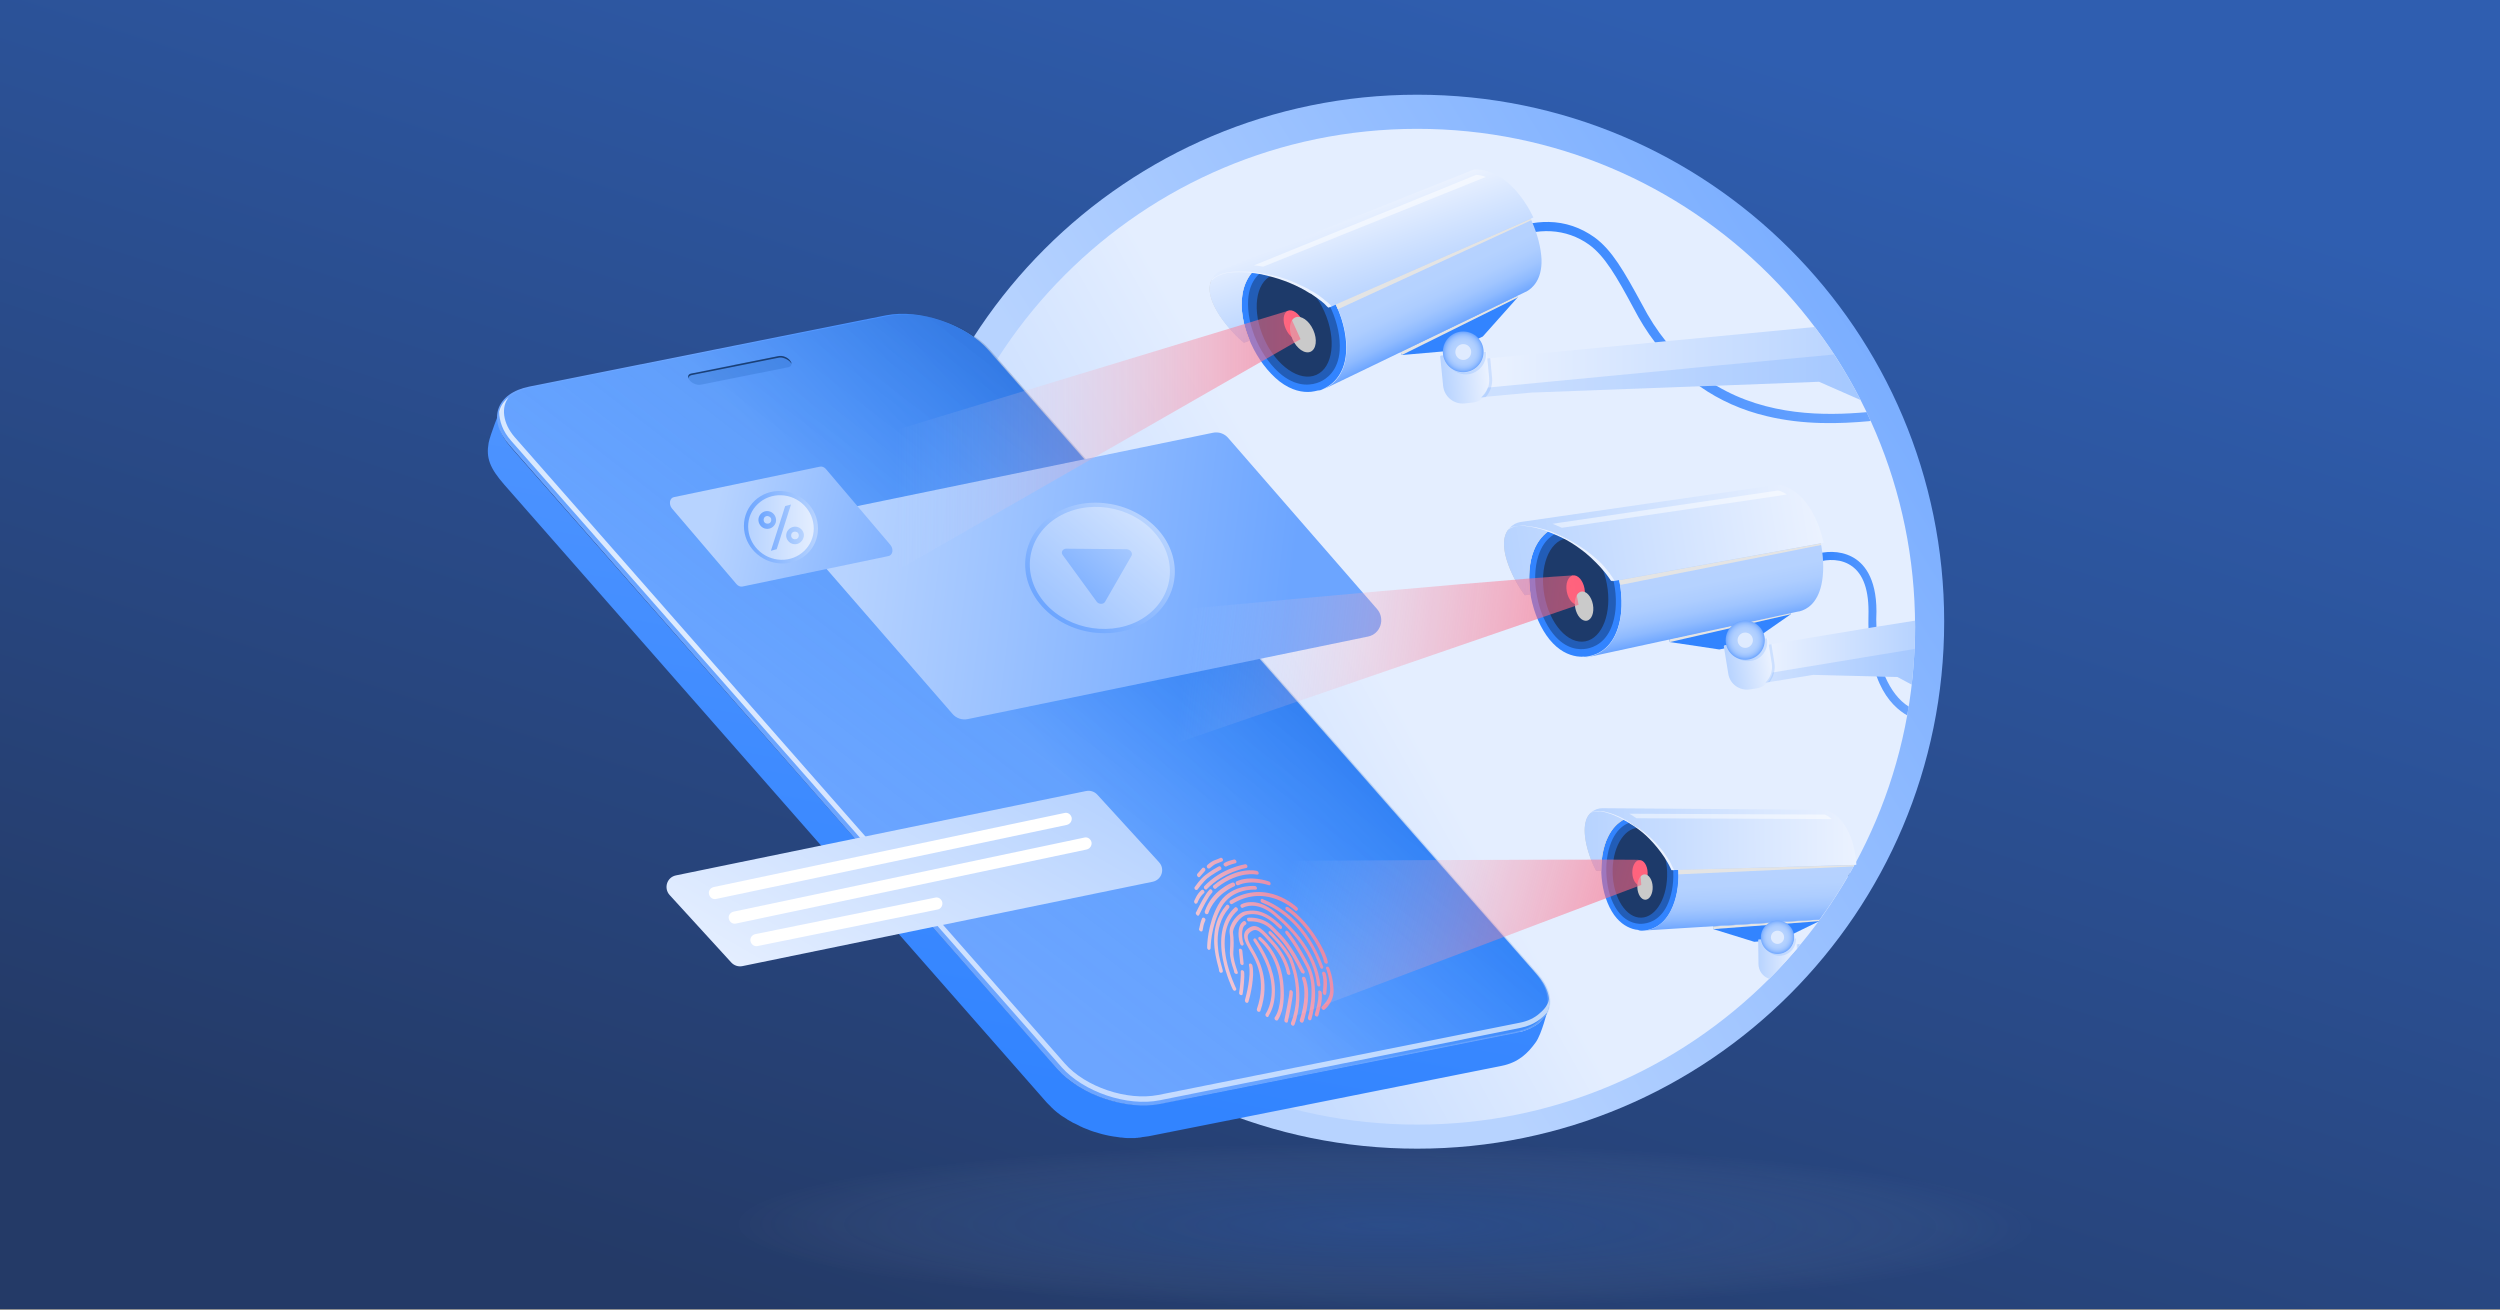 <svg fill="none" height="495" viewBox="0 0 945 495" width="945" xmlns="http://www.w3.org/2000/svg" xmlns:xlink="http://www.w3.org/1999/xlink"><rect x="0" y="0" width="945" height="495" fill="#333333" stroke="none"/><linearGradient id="paint0_linear_1378_14339" gradientUnits="userSpaceOnUse" x1="382.404" x2="671.938" y1="527.689" y2="-376.044"><stop offset="0" stop-color="#243a67"/><stop offset=".601" stop-color="#2f5eb0"/></linearGradient><radialGradient id="paint1_radial_1378_14339" cx="0" cy="0" gradientTransform="matrix(-264.898 -.573 .072 -33.311 523.557 463.324)" gradientUnits="userSpaceOnUse" r="1"><stop offset=".002" stop-color="#3d72c9" stop-opacity=".4"/><stop offset=".199" stop-color="#4074ca" stop-opacity=".316"/><stop offset=".337" stop-color="#497bcc" stop-opacity=".256"/><stop offset=".457" stop-color="#5886d1" stop-opacity=".205"/><stop offset=".566" stop-color="#6e96d7" stop-opacity=".158"/><stop offset=".668" stop-color="#8baadf" stop-opacity=".114"/><stop offset=".766" stop-color="#aec4e8" stop-opacity=".073"/><stop offset=".857" stop-color="#d6e1f4" stop-opacity=".033"/><stop offset=".935" stop-color="#ffffff" stop-opacity="0"/></radialGradient><linearGradient id="paint2_linear_1378_14339" gradientUnits="userSpaceOnUse" x1="760.485" x2="364.942" y1="91.931" y2="343.72"><stop offset="0" stop-color="#6ca5ff"/><stop offset=".72" stop-color="#b7d3ff"/></linearGradient><linearGradient id="lg1"><stop offset="0" stop-color="#b7d3ff"/><stop offset="1" stop-color="#e4eeff"/></linearGradient><linearGradient id="paint3_linear_1378_14339" gradientUnits="userSpaceOnUse" x1="381.359" x2="518.144" xlink:href="#lg1" y1="323.42" y2="246.75"/><linearGradient id="lg2"><stop offset="0" stop-color="#3284ff"/><stop offset=".999" stop-color="#6ca5ff"/></linearGradient><linearGradient id="paint4_linear_1378_14339" gradientUnits="userSpaceOnUse" x1="569.02" x2="707.1" xlink:href="#lg2" y1="121.888" y2="121.888"/><linearGradient id="lg3"><stop offset=".001" stop-color="#6ca5ff"/><stop offset=".022" stop-color="#76abff"/><stop offset=".087" stop-color="#8ebaff"/><stop offset=".161" stop-color="#a0c5ff"/><stop offset=".248" stop-color="#adcdff"/><stop offset=".361" stop-color="#b5d2ff"/><stop offset=".592" stop-color="#b7d3ff"/></linearGradient><linearGradient id="paint5_linear_1378_14339" gradientUnits="userSpaceOnUse" x1="543.73" x2="520.956" xlink:href="#lg3" y1="126.427" y2="78.594"/><linearGradient id="lg4"><stop offset="0" stop-color="#b7d3ff"/><stop offset="1" stop-color="#ebf2ff"/></linearGradient><linearGradient id="paint6_linear_1378_14339" gradientUnits="userSpaceOnUse" x1="523.481" x2="512.525" xlink:href="#lg4" y1="111.811" y2="78.992"/><linearGradient id="paint7_linear_1378_14339" gradientUnits="userSpaceOnUse" x1="545.333" x2="562.843" xlink:href="#lg4" y1="143.89" y2="142.217"/><linearGradient id="paint8_linear_1378_14339" gradientUnits="userSpaceOnUse" x1="703.33" x2="559.88" xlink:href="#lg4" y1="137.455" y2="137.455"/><linearGradient id="lg5"><stop offset="0" stop-color="#b7d3ff"/><stop offset=".463" stop-color="#b5d2ff"/><stop offset=".638" stop-color="#aeceff"/><stop offset=".764" stop-color="#a2c6ff"/><stop offset=".866" stop-color="#91bcff"/><stop offset=".954" stop-color="#7baeff"/><stop offset="1" stop-color="#6ca5ff"/></linearGradient><radialGradient id="paint9_radial_1378_14339" cx="0" cy="0" gradientTransform="matrix(7.644 -.731 .731 7.644 553.127 133.031)" gradientUnits="userSpaceOnUse" r="1" xlink:href="#lg5"/><linearGradient id="paint10_linear_1378_14339" gradientUnits="userSpaceOnUse" x1="686.21" x2="721.51" xlink:href="#lg2" y1="239.501" y2="239.501"/><linearGradient id="paint11_linear_1378_14339" gradientUnits="userSpaceOnUse" x1="645.828" x2="635.767" xlink:href="#lg3" y1="238.998" y2="189.04"/><linearGradient id="paint12_linear_1378_14339" gradientUnits="userSpaceOnUse" x1="569.429" x2="687.281" xlink:href="#lg4" y1="212.307" y2="192.825"/><linearGradient id="paint13_linear_1378_14339" gradientUnits="userSpaceOnUse" x1="723.929" x2="667.3" xlink:href="#lg4" y1="246.705" y2="246.705"/><linearGradient id="paint14_linear_1378_14339" gradientUnits="userSpaceOnUse" x1="652.938" x2="669.623" xlink:href="#lg4" y1="252.884" y2="250.126"/><radialGradient id="paint15_radial_1378_14339" cx="0" cy="0" gradientTransform="matrix(7.284 -1.204 1.204 7.284 659.699 241.955)" gradientUnits="userSpaceOnUse" r="1" xlink:href="#lg5"/><linearGradient id="paint16_linear_1378_14339" gradientUnits="userSpaceOnUse" x1="619.484" x2="619.481" xlink:href="#lg3" y1="351.796" y2="351.708"/><linearGradient id="paint17_linear_1378_14339" gradientUnits="userSpaceOnUse" x1="660.703" x2="659.175" xlink:href="#lg3" y1="350.453" y2="306.717"/><linearGradient id="paint18_linear_1378_14339" gradientUnits="userSpaceOnUse" x1="599.075" x2="701.595" xlink:href="#lg4" y1="317.441" y2="316.121"/><linearGradient id="paint19_linear_1378_14339" gradientUnits="userSpaceOnUse" x1="680.69" x2="679.15" xlink:href="#lg4" y1="357.795" y2="357.795"/><linearGradient id="paint20_linear_1378_14339" gradientUnits="userSpaceOnUse" x1="664.61" x2="679.18" xlink:href="#lg4" y1="362.35" y2="362.35"/><radialGradient id="paint21_radial_1378_14339" cx="0" cy="0" gradientTransform="matrix(6.337 -.082 .082 6.337 671.848 354.252)" gradientUnits="userSpaceOnUse" r="1" xlink:href="#lg5"/><linearGradient id="paint22_linear_1378_14339" gradientUnits="userSpaceOnUse" x1="361.005" x2="443.773" xlink:href="#lg2" y1="404.47" y2="-45.09"/><linearGradient id="paint23_linear_1378_14339" gradientUnits="userSpaceOnUse" x1="456.199" x2="382.278" xlink:href="#lg2" y1="205.555" y2="271.739"/><linearGradient id="paint24_linear_1378_14339" gradientUnits="userSpaceOnUse" x1="336.144" x2="383.344" xlink:href="#lg1" y1="443.316" y2="281.073"/><linearGradient id="lg6"><stop offset="0" stop-color="#ff627d"/><stop offset=".999" stop-color="#ffd1d6"/></linearGradient><linearGradient id="paint25_linear_1378_14339" gradientUnits="userSpaceOnUse" x1="513.022" x2="458.717" xlink:href="#lg6" y1="344.857" y2="369.357"/><linearGradient id="paint26_linear_1378_14339" gradientUnits="userSpaceOnUse" x1="497.382" x2="443.077" xlink:href="#lg6" y1="310.192" y2="334.692"/><linearGradient id="paint27_linear_1378_14339" gradientUnits="userSpaceOnUse" x1="496.934" x2="442.628" xlink:href="#lg6" y1="309.196" y2="333.697"/><linearGradient id="paint28_linear_1378_14339" gradientUnits="userSpaceOnUse" x1="498.638" x2="444.333" xlink:href="#lg6" y1="312.973" y2="337.474"/><linearGradient id="paint29_linear_1378_14339" gradientUnits="userSpaceOnUse" x1="497.898" x2="443.595" xlink:href="#lg6" y1="311.334" y2="335.833"/><linearGradient id="paint30_linear_1378_14339" gradientUnits="userSpaceOnUse" x1="500.684" x2="446.379" xlink:href="#lg6" y1="317.509" y2="342.01"/><linearGradient id="paint31_linear_1378_14339" gradientUnits="userSpaceOnUse" x1="499.427" x2="445.122" xlink:href="#lg6" y1="314.723" y2="339.223"/><linearGradient id="paint32_linear_1378_14339" gradientUnits="userSpaceOnUse" x1="501.871" x2="447.565" xlink:href="#lg6" y1="320.139" y2="344.639"/><linearGradient id="paint33_linear_1378_14339" gradientUnits="userSpaceOnUse" x1="500.467" x2="446.162" xlink:href="#lg6" y1="317.028" y2="341.528"/><linearGradient id="paint34_linear_1378_14339" gradientUnits="userSpaceOnUse" x1="502.305" x2="448" xlink:href="#lg6" y1="321.102" y2="345.603"/><linearGradient id="paint35_linear_1378_14339" gradientUnits="userSpaceOnUse" x1="504.846" x2="450.541" xlink:href="#lg6" y1="326.734" y2="351.235"/><linearGradient id="paint36_linear_1378_14339" gradientUnits="userSpaceOnUse" x1="502.261" x2="447.956" xlink:href="#lg6" y1="321.005" y2="345.505"/><linearGradient id="paint37_linear_1378_14339" gradientUnits="userSpaceOnUse" x1="505.435" x2="451.13" xlink:href="#lg6" y1="328.041" y2="352.541"/><linearGradient id="paint38_linear_1378_14339" gradientUnits="userSpaceOnUse" x1="514.606" x2="460.301" xlink:href="#lg6" y1="348.367" y2="372.868"/><linearGradient id="paint39_linear_1378_14339" gradientUnits="userSpaceOnUse" x1="521.753" x2="467.448" xlink:href="#lg6" y1="364.208" y2="388.708"/><linearGradient id="paint40_linear_1378_14339" gradientUnits="userSpaceOnUse" x1="520.994" x2="466.688" xlink:href="#lg6" y1="362.525" y2="387.025"/><linearGradient id="paint41_linear_1378_14339" gradientUnits="userSpaceOnUse" x1="511.879" x2="457.574" xlink:href="#lg6" y1="342.323" y2="366.823"/><linearGradient id="paint42_linear_1378_14339" gradientUnits="userSpaceOnUse" x1="508.246" x2="453.94" xlink:href="#lg6" y1="334.269" y2="358.77"/><linearGradient id="paint43_linear_1378_14339" gradientUnits="userSpaceOnUse" x1="506.073" x2="451.768" xlink:href="#lg6" y1="329.454" y2="353.955"/><linearGradient id="paint44_linear_1378_14339" gradientUnits="userSpaceOnUse" x1="510.402" x2="456.097" xlink:href="#lg6" y1="339.051" y2="363.551"/><linearGradient id="paint45_linear_1378_14339" gradientUnits="userSpaceOnUse" x1="512.803" x2="458.498" xlink:href="#lg6" y1="344.37" y2="368.87"/><linearGradient id="paint46_linear_1378_14339" gradientUnits="userSpaceOnUse" x1="521.935" x2="467.63" xlink:href="#lg6" y1="364.612" y2="389.112"/><linearGradient id="paint47_linear_1378_14339" gradientUnits="userSpaceOnUse" x1="518.203" x2="463.898" xlink:href="#lg6" y1="356.34" y2="380.84"/><linearGradient id="paint48_linear_1378_14339" gradientUnits="userSpaceOnUse" x1="523.474" x2="469.169" xlink:href="#lg6" y1="368.023" y2="392.524"/><linearGradient id="paint49_linear_1378_14339" gradientUnits="userSpaceOnUse" x1="516.138" x2="461.833" xlink:href="#lg6" y1="351.763" y2="376.264"/><linearGradient id="paint50_linear_1378_14339" gradientUnits="userSpaceOnUse" x1="508.701" x2="454.396" xlink:href="#lg6" y1="335.28" y2="359.781"/><linearGradient id="paint51_linear_1378_14339" gradientUnits="userSpaceOnUse" x1="515.588" x2="461.282" xlink:href="#lg6" y1="350.543" y2="375.043"/><linearGradient id="paint52_linear_1378_14339" gradientUnits="userSpaceOnUse" x1="509.827" x2="455.522" xlink:href="#lg6" y1="337.774" y2="362.274"/><linearGradient id="paint53_linear_1378_14339" gradientUnits="userSpaceOnUse" x1="522.007" x2="467.702" xlink:href="#lg6" y1="364.771" y2="389.271"/><linearGradient id="paint54_linear_1378_14339" gradientUnits="userSpaceOnUse" x1="516.721" x2="462.416" xlink:href="#lg6" y1="353.055" y2="377.555"/><linearGradient id="paint55_linear_1378_14339" gradientUnits="userSpaceOnUse" x1="517.509" x2="463.204" xlink:href="#lg6" y1="354.803" y2="379.303"/><linearGradient id="paint56_linear_1378_14339" gradientUnits="userSpaceOnUse" x1="512.552" x2="458.247" xlink:href="#lg6" y1="343.815" y2="368.316"/><linearGradient id="paint57_linear_1378_14339" gradientUnits="userSpaceOnUse" x1="516.149" x2="461.844" xlink:href="#lg6" y1="351.788" y2="376.288"/><linearGradient id="paint58_linear_1378_14339" gradientUnits="userSpaceOnUse" x1="511.929" x2="457.623" xlink:href="#lg6" y1="342.433" y2="366.934"/><linearGradient id="paint59_linear_1378_14339" gradientUnits="userSpaceOnUse" x1="256.787" x2="451.073" y1="436.966" y2="186.049"><stop offset=".399" stop-color="#027eff" stop-opacity="0"/><stop offset=".536" stop-color="#037dfc" stop-opacity=".046"/><stop offset=".634" stop-color="#0478f3" stop-opacity=".078"/><stop offset=".72" stop-color="#0771e3" stop-opacity=".107"/><stop offset=".798" stop-color="#0b67cd" stop-opacity=".133"/><stop offset=".872" stop-color="#105ab0" stop-opacity=".157"/><stop offset=".941" stop-color="#174a8e" stop-opacity=".18"/><stop offset="1" stop-color="#1d3a6a" stop-opacity=".2"/></linearGradient><linearGradient id="paint60_linear_1378_14339" gradientUnits="userSpaceOnUse" x1="393.648" x2="331.492" xlink:href="#lg1" y1="287.911" y2="395.801"/><linearGradient id="lg7"><stop offset="0" stop-color="#6ca5ff"/><stop offset="1" stop-color="#b7d3ff"/></linearGradient><linearGradient id="paint61_linear_1378_14339" gradientUnits="userSpaceOnUse" x1="487.806" x2="320.527" xlink:href="#lg7" y1="226.915" y2="206.658"/><linearGradient id="paint62_linear_1378_14339" gradientUnits="userSpaceOnUse" x1="396.808" x2="429.53" xlink:href="#lg7" y1="231.967" y2="193"/><linearGradient id="paint63_linear_1378_14339" gradientUnits="userSpaceOnUse" x1="363.619" x2="270.026" xlink:href="#lg7" y1="216.249" y2="194.995"/><linearGradient id="paint64_linear_1378_14339" gradientUnits="userSpaceOnUse" x1="281.232" x2="309.162" xlink:href="#lg7" y1="198.868" y2="198.868"/><linearGradient id="paint65_linear_1378_14339" gradientUnits="userSpaceOnUse" x1="282.767" x2="307.628" xlink:href="#lg1" y1="198.92" y2="198.92"/><linearGradient id="paint66_linear_1378_14339" gradientUnits="userSpaceOnUse" x1="286.72" x2="303.802" xlink:href="#lg7" y1="199.168" y2="199.168"/><linearGradient id="paint67_linear_1378_14339" gradientUnits="userSpaceOnUse" x1="410.055" x2="592.509" y1="241.757" y2="263.438"><stop offset=".206" stop-color="#ebf2ff" stop-opacity="0"/><stop offset=".246" stop-color="#ece8f6" stop-opacity=".03"/><stop offset=".502" stop-color="#f4afc3" stop-opacity=".225"/><stop offset=".722" stop-color="#fa859d" stop-opacity=".391"/><stop offset=".894" stop-color="#fe6c86" stop-opacity=".522"/><stop offset=".997" stop-color="#ff627d" stop-opacity=".6"/></linearGradient><linearGradient id="paint68_linear_1378_14339" gradientUnits="userSpaceOnUse" x1="301.631" x2="491.574" y1="167.283" y2="167.283"><stop offset=".192" stop-color="#ebf2ff" stop-opacity="0"/><stop offset="1" stop-color="#ff627d" stop-opacity=".6"/></linearGradient><linearGradient id="paint69_linear_1378_14339" gradientUnits="userSpaceOnUse" x1="460.975" x2="609.931" y1="329.497" y2="371.663"><stop offset=".159" stop-color="#ebf2ff" stop-opacity="0"/><stop offset=".201" stop-color="#ece8f6" stop-opacity=".03"/><stop offset=".474" stop-color="#f4afc3" stop-opacity=".225"/><stop offset=".707" stop-color="#fa859d" stop-opacity=".391"/><stop offset=".89" stop-color="#fe6c86" stop-opacity=".522"/><stop offset=".999" stop-color="#ff627d" stop-opacity=".6"/></linearGradient><clipPath id="clip0_1378_14339"><path d="M0 0H945V495H0Z"/></clipPath><g clip-path="url(#clip0_1378_14339)"><path d="M947-1.8H-2V494.8H947V-1.8Z" fill="url(#paint0_linear_1378_14339)"/><path d="M258.6 463C258.6 481.4 377.1 496.6 523.4 496.9 669.7 497.2 788.3 482.6 788.4 464.2 788.4 445.8 669.9 430.6 523.6 430.3 377.3 430 258.7 444.6 258.6 463Z" fill="url(#paint1_radial_1378_14339)" opacity=".6"/><path d="M535.7 434.2C645.715 434.2 734.9 345.015 734.9 235 734.9 124.985 645.715 35.8 535.7 35.8 425.685 35.8 336.5 124.985 336.5 235 336.5 345.015 425.685 434.2 535.7 434.2Z" fill="url(#paint2_linear_1378_14339)"/><path d="M328.1 126C327.3 125 325.6 124.4 324.3 124.7 323 124.9 322.7 125.9 323.5 126.9 324.3 127.9 326 128.5 327.3 128.2 328.6 128 328.9 127 328.1 126Z" fill="#7ac90d"/><path d="M535.7 425.1C639.64 425.1 723.9 340.84 723.9 236.9 723.9 132.96 639.64 48.7 535.7 48.7 431.76 48.7 347.5 132.96 347.5 236.9 347.5 340.84 431.76 425.1 535.7 425.1Z" fill="url(#paint3_linear_1378_14339)"/><path d="M707.1 159.1C706.9 159.1 706.8 159.1 706.6 159.2 695.6 160.2 681.9 160.7 667.8 157.3 658.5 155.1 650 151.3 642.6 146.1 641.9 145.6 641.3 145.1 640.6 144.6 638.6 143.1 636.6 141.4 634.7 139.6 631.5 136.6 628.4 133.2 625.6 129.4 622.6 125.5 619.9 121.1 617.5 116.5 611 104.4 606.6 96.8 600.7 92.5 592.1 86.3 580.9 85.7 570.5 90.8L569 87.7C574.2 85.1 579.9 83.8 585.4 83.9 591.7 84 597.5 86 602.7 89.7 609.3 94.5 613.8 102.4 620.6 114.9 623.4 120.3 626.4 124.9 629.7 129 632.8 132.9 636.1 136.2 639.5 139.1 642.5 141.7 645.6 143.9 648.8 145.8 668.1 157.3 689.8 157.2 705.6 155.8 706.1 156.9 706.6 158 707.1 159.1Z" fill="url(#paint4_linear_1378_14339)"/><path d="M573.6 112.5 560.5 127.2 549.5 132.5 529.9 134.2 529.4 133 573.4 111.8 573.6 112.5Z" fill="#3284ff"/><path d="M500 147.1C503 145.8 508.1 142.3 508.8 133.5 509.2 128.1 508 121.9 505.3 115.9 502.6 109.9 498.7 104.8 494.4 101.4 488.9 97.2 484.1 97 480.7 97.7L480.4 97.8C480 97.9 479.6 98.1 479.3 98.2 475.9 99.7 469.9 104 469.4 113.4 469.2 116.1 469.5 119.1 470.2 122.1 470.8 124.6 471.7 127.2 472.8 129.7 475.5 135.7 479.4 140.8 483.7 144.2 488.3 147.7 492.4 148.4 495.6 148.1 496.5 148 497.4 147.8 498.2 147.6 498.9 147.6 499.5 147.4 500 147.1Z" fill="#3284ff"/><path d="M573.6 112.5 573.4 111.8 529.4 133 529.9 134.2 573.6 112.5Z" fill="#e4e4e4"/><path d="M493.6 103.9C487.3 99 482 100.2 479.4 101.3 476.8 102.4 472.3 105.5 471.8 113.3 471.5 118 472.6 123.6 475 128.9 477.4 134.2 480.8 138.8 484.6 141.8 490.9 146.7 496.2 145.5 498.8 144.4 501.4 143.3 505.9 140.2 506.4 132.4 506.7 127.7 505.6 122.1 503.2 116.8 500.8 111.4 497.4 106.9 493.6 103.9Z" fill="#225db7"/><path d="M497.602 141.693C503.906 138.879 505.256 128.176 500.617 117.787 495.979 107.399 487.109 101.259 480.805 104.074 474.501 106.888 473.151 117.591 477.79 127.98 482.428 138.368 491.298 144.508 497.602 141.693Z" fill="#1d3a6a"/><path d="M491.623 128.25C493.387 127.459 493.735 124.407 492.402 121.434 491.068 118.461 488.557 116.692 486.793 117.483 485.03 118.275 484.681 121.326 486.015 124.299 487.349 127.272 489.86 129.041 491.623 128.25Z" fill="#ff627d"/><path d="M469.4 113.5C469.7 108.7 471.3 105.4 473.3 103 470.6 102.7 460.3 102 457.8 106.2 454.6 114 466.2 126.4 470.3 129.5L472.4 128.7C470.2 123.5 469.1 118.2 469.4 113.5Z" fill="#cbcbcb"/><path d="M579 83.6C576.8 78.6 573.8 74.2 570.7 71.2 565 65.8 560.1 66.4 557.5 67.4L480.8 97.8C484.1 97.1 489 97.3 494.5 101.5 498.8 104.8 502.7 110 505.4 116 508.1 122 509.4 128.3 508.9 133.6 508.2 142.5 503.1 145.9 500.1 147.2 499.6 147.4 499 147.6 498.3 147.8 499.2 147.5 500.1 147.2 500.8 146.9 501.1 146.8 501.5 146.6 501.9 146.4L576.1 110.6C576.3 110.5 576.5 110.4 576.7 110.3H576.8C579.3 109 582.9 105.7 582.7 98.1 582.5 93.7 581.2 88.6 579 83.6Z" fill="url(#paint5_linear_1378_14339)"/><path d="M579.6 82.2C579.6 82.2 571.5 63.5 557.1 64.1 557.1 64.1 462.2 101.9 462 102 460.2 102.7 459 104 458.3 105.2 453.5 112.9 465.9 126.3 470.2 129.6L472.3 128.8C472.3 128.8 465.1 113 473.2 103.1 473.2 103.1 474.5 103.2 475.3 103.3 491.6 105.3 502.6 116.2 502.6 116.2 502.6 116.1 579.6 82.2 579.6 82.2Z" fill="url(#paint6_linear_1378_14339)"/><path d="M561.6 66.9 477.5 100.8C476.5 100.6 475 100.4 474 100.3L558 66.1C558.7 66.1 560.6 66.4 561.6 66.9Z" fill="#ffffff" opacity=".5"/><path d="M504.9 115.1 578.6 82.7 578.9 83.2 505.7 116.9 504.9 115.1Z" fill="#e4e4e4"/><path d="M457.8 106.2C457.8 106.2 457.9 106 458.1 105.7 458.3 105.4 458.7 105 459.3 104.7 459.9 104.3 460.6 104 461.5 103.6 461.9 103.5 462.4 103.3 462.9 103.2 463.2 103.1 463.4 103.1 463.7 103 464 103 464.3 102.9 464.5 102.9 465.6 102.7 466.9 102.6 468.2 102.6 469.5 102.6 470.9 102.6 472.4 102.7 473.8 102.8 475.3 103 476.8 103.2 478.3 103.5 479.8 103.8 481.3 104.1 484.3 104.8 487.2 105.8 489.9 107 491.2 107.6 492.5 108.2 493.7 108.8 494 109 494.3 109.1 494.6 109.3 494.9 109.5 495.2 109.6 495.4 109.8 495.5 109.9 495.7 110 495.8 110 495.9 110.1 496.1 110.2 496.2 110.2 496.5 110.4 496.7 110.5 497 110.7 497.5 111 497.9 111.3 498.4 111.6 498.8 111.9 499.2 112.2 499.6 112.5 500 112.8 500.3 113.1 500.6 113.3 500.9 113.6 501.2 113.8 501.5 114 502 114.4 502.4 114.8 502.7 115.1 503 115.4 503.3 115.7 503.3 115.7L502.1 116.3 501.9 116.1C501.6 115.9 501.3 115.5 500.8 115 500.6 114.8 500.3 114.5 500 114.3 499.7 114 499.4 113.8 499 113.5 498.6 113.2 498.2 112.9 497.8 112.6 497.4 112.3 496.9 112 496.5 111.7 496.3 111.5 496 111.4 495.8 111.2 495.7 111.1 495.6 111 495.4 111 495.3 110.9 495.1 110.8 495 110.8 494.7 110.6 494.5 110.5 494.2 110.3 493.9 110.1 493.6 110 493.4 109.8 492.3 109.2 491 108.5 489.7 107.9 487.1 106.7 484.2 105.6 481.3 104.8 479.8 104.4 478.3 104 476.9 103.7 475.4 103.4 474 103.2 472.5 103.1 471.1 103 469.7 102.9 468.4 102.9 467.1 102.9 465.8 103 464.7 103.1 464.4 103.1 464.1 103.2 463.9 103.2 463.6 103.2 463.4 103.3 463.1 103.4 462.6 103.5 462.1 103.6 461.7 103.8 460.8 104.1 460.1 104.4 459.5 104.8 458.9 105.2 458.5 105.5 458.3 105.8 457.9 106 457.8 106.2 457.8 106.2Z" fill="#ebf2ff"/><path d="M556.4 152.2 553.6 152.5C549.5 152.9 545.9 149.9 545.5 145.8L544.4 134.8C544.4 134.6 544.5 134.5 544.7 134.4L561.6 132.8C561.8 132.8 561.9 132.9 562 133.1L563.1 144.1C563.4 148.2 560.5 151.9 556.4 152.2Z" fill="url(#paint7_linear_1378_14339)"/><path d="M561.7 133.1V133H561.6L560.8 133.1C560.8 137 557.8 140.4 553.9 140.8 552 141 550.2 140.5 548.8 139.4 550.4 140.9 552.5 141.7 554.9 141.5 559 141 562.1 137.3 561.7 133.1Z" fill="#5b9bff" opacity=".2"/><path d="M703.3 151.2 687.6 144.3 648.7 145.8 642.7 146 578.8 148.4 561.5 150 560.7 150.1 559.8 150.2C560.6 149.5 561.3 148.6 561.8 147.7 561.9 147.6 562 147.4 562 147.3 562.1 147.2 562.1 147 562.2 146.9 562.2 146.8 562.3 146.6 562.4 146.5 562.8 145.4 563 144.2 562.8 142.9V142.8L562.1 135.5 563.2 135.4 625.6 129.4 629.6 129 686 123.6C688.5 127 691 130.4 693.3 133.9 696.9 139.5 700.3 145.3 703.3 151.2Z" fill="url(#paint8_linear_1378_14339)"/><path d="M703.3 151.2 687.6 144.3 648.7 145.8 642.7 146 578.8 148.4 561.5 150 560.7 150.1 559.8 150.2C560.6 149.5 561.3 148.6 561.8 147.7 561.9 147.6 562 147.4 562 147.3 562.1 147.2 562.1 147 562.2 146.9 562.2 146.8 562.3 146.6 562.4 146.5H562.8L563.5 146.4 634.6 139.6 639.3 139.1 693.2 134C696.9 139.5 700.3 145.3 703.3 151.2Z" fill="#5b9bff" opacity=".2"/><path d="M564 142.699 563.3 135.399 562.2 135.499 562.9 142.799C563.2 145.799 562 148.499 559.9 150.299L561.6 150.099C563.3 148.199 564.3 145.499 564 142.699Z" fill="#5b9bff" opacity=".2"/><path d="M553.1 140.7C557.352 140.7 560.8 137.252 560.8 133 560.8 128.747 557.352 125.3 553.1 125.3 548.847 125.3 545.4 128.747 545.4 133 545.4 137.252 548.847 140.7 553.1 140.7Z" fill="url(#paint9_radial_1378_14339)"/><path d="M556.093 133.471C556.318 131.83 555.17 130.317 553.529 130.091 551.887 129.866 550.374 131.013 550.149 132.655 549.923 134.296 551.071 135.81 552.712 136.035 554.354 136.261 555.867 135.113 556.093 133.471Z" fill="#dfebff"/><path d="M721.5 267.1C721.3 268.2 721.1 269.3 720.9 270.4 720.6 270.2 720.2 270 719.9 269.8 716.2 267.4 712.1 263.2 709.4 255.7 708.6 253.5 707.9 250.9 707.4 248 706.8 244.9 706.5 241.4 706.3 237.5 706.2 235.5 706.3 233.3 706.3 231.1 706.3 221.9 703.8 215.9 698.7 213.2 694.3 210.8 688.9 211.7 686.2 212.8 686.3 211.3 686 209.6 686 209.6 689.6 208.4 695.2 207.9 700.1 210.5 704.3 212.7 709.3 218.1 709.3 231.1V231.2C709.2 233.2 709.2 235.2 709.3 237 709.4 240.8 709.7 244.3 710.3 247.5 710.9 250.5 711.6 253.3 712.6 255.8 714.8 260.8 717.7 264.7 721.5 267.1Z" fill="url(#paint10_linear_1378_14339)"/><path d="M676.9 232.2 661.4 243 649.9 245.5 631.2 242.7 631 241.5 676.8 231.5 676.9 232.2Z" fill="#3284ff"/><path d="M600.3 248.1C603.4 247.6 609 245.5 611.6 237.3 613.2 232.4 613.4 226.3 612.2 220 611 213.8 608.5 208.1 605.2 204 601 198.9 596.5 197.6 593.3 197.5H593C592.6 197.5 592.2 197.6 591.9 197.7 588.4 198.4 581.8 201.1 579.2 209.7 578.4 212.2 578 215 578 218 578 220.5 578.3 223.1 578.7 225.7 579.9 231.9 582.4 237.6 585.7 241.7 589.2 246 592.9 247.6 596 248.1 596.9 248.2 597.7 248.3 598.5 248.2 599.2 248.3 599.8 248.2 600.3 248.1Z" fill="#3284ff"/><path d="M676.9 232.2 676.8 231.5 631 241.5 631.2 242.7 676.9 232.2Z" fill="#e4e4e4"/><path d="M604 206.2C599.2 200.2 594 200.1 591.3 200.6 588.6 201.1 583.8 202.9 581.5 210.1 580.1 214.5 579.9 219.9 581 225.4 582 230.9 584.2 236 587.1 239.6 591.9 245.6 597.1 245.7 599.8 245.2 602.5 244.7 607.3 242.9 609.6 235.7 611 231.3 611.2 225.9 610.1 220.4 609 214.9 606.9 209.8 604 206.2Z" fill="#225db7"/><path d="M599.234 242.436C605.749 241.22 609.404 231.52 607.397 220.77 605.391 210.021 598.483 202.293 591.968 203.509 585.453 204.725 581.799 214.425 583.805 225.174 585.812 235.924 592.72 243.652 599.234 242.436Z" fill="#1d3a6a"/><path d="M596.628 228.531C598.473 228.184 599.505 225.438 598.933 222.399 598.36 219.359 596.4 217.177 594.555 217.525 592.71 217.873 591.678 220.618 592.25 223.657 592.823 226.697 594.783 228.879 596.628 228.531Z" fill="#ff627d"/><path d="M579.2 209.8C580.5 205.4 582.8 202.7 585.2 200.9 582.8 200 573.3 197.1 570 200.4 565.2 207 573.3 221.2 576.4 225L578.5 224.7C577.8 219.3 577.9 214.1 579.2 209.8Z" fill="#cbcbcb"/><path d="M683.4 192.9C679.3 186.6 674.6 186.1 671.9 186.4L593.3 197.7C596.6 197.8 601.1 199.1 605.2 204.2 608.5 208.3 611 213.9 612.2 220.2 613.4 226.4 613.2 232.6 611.6 237.5 609 245.6 603.4 247.7 600.3 248.3 599.8 248.4 599.2 248.5 598.5 248.5 599.4 248.5 600.3 248.4 601 248.2 601.3 248.1 601.7 248.1 602.1 248L679.5 231.2C679.7 231.2 679.9 231.1 680.1 231.1H680.2C682.9 230.4 686.9 228.2 688.5 221 689.4 216.9 689.4 211.8 688.5 206.6 687.5 201.2 685.7 196.4 683.4 192.9Z" fill="url(#paint11_linear_1378_14339)"/><path d="M689.3 205.2C689.3 205.2 685.9 185.9 672.4 183.2 672.4 183.2 575.2 197.2 574.9 197.3 573 197.6 571.7 198.5 570.7 199.5 564.5 205.7 573.1 220.9 576.4 225L578.5 224.7C578.5 224.7 575.3 208.3 585.1 200.9 585.1 200.9 586.3 201.3 587 201.5 601.8 207 609.6 219.7 609.6 219.7 609.7 219.7 689.3 205.2 689.3 205.2Z" fill="url(#paint12_linear_1378_14339)"/><path d="M672.4 187.4 590.4 199.5C588.6 198.7 586.9 198 586.9 198 586.9 198 589.5 197.6 590.1 197.5L672.1 185.4C673.7 185.7 675.4 186.9 675.4 186.9 675.4 186.9 673 187.3 672.4 187.4Z" fill="#ffffff" opacity=".5"/><path d="M612.1 219.3 688.3 205.4 688.4 206 612.5 221.1 612.1 219.3Z" fill="#e4e4e4"/><path d="M570 200.4C570 200.4 570.1 200.2 570.4 200 570.7 199.8 571.1 199.5 571.7 199.3 572.3 199.1 573.1 198.9 574 198.8 574.5 198.8 574.9 198.7 575.4 198.7 575.7 198.7 575.9 198.7 576.2 198.7 576.5 198.7 576.7 198.7 577 198.8 578.1 198.9 579.3 199.1 580.5 199.3 581.7 199.6 583 199.9 584.4 200.3 585.7 200.7 587.1 201.2 588.4 201.8 589.7 202.4 591.1 203 592.4 203.7 595 205.1 597.6 206.7 599.8 208.3 600.9 209.1 602 210 602.9 210.8 603.1 211 603.4 211.2 603.6 211.4 603.8 211.6 604 211.8 604.3 212 604.4 212.1 604.5 212.2 604.6 212.3 604.7 212.4 604.8 212.5 604.9 212.6 605.1 212.8 605.3 213 605.5 213.2 605.9 213.6 606.2 214 606.6 214.4 606.9 214.8 607.2 215.2 607.5 215.5 607.8 215.9 608 216.2 608.3 216.5 608.5 216.8 608.7 217.1 608.9 217.4 609.3 217.9 609.6 218.4 609.8 218.7 610 219 610.2 219.4 610.2 219.4L609 219.6C609 219.6 607.6 217.5 606.6 216.3 604.9 214.2 601.9 211.1 599.2 208.9 596.5 206.8 594.6 205.5 592.1 204.1 590.8 203.4 589.5 202.8 588.1 202.2 586.8 201.6 585.5 201.1 584.2 200.6 582.9 200.1 581.6 199.8 580.4 199.5 579.2 199.2 578 199 576.9 198.9 576.6 198.9 576.4 198.8 576.1 198.8 575.8 198.8 575.6 198.8 575.3 198.8 574.8 198.8 574.3 198.8 573.9 198.8 573 198.9 572.2 199 571.6 199.2 571 199.4 570.5 199.7 570.3 199.9 570.2 200.2 570 200.4 570 200.4Z" fill="#ebf2ff"/><path d="M723.9 234.6C724 238.2 723.9 241.8 723.7 245.3 723.5 249.8 723.1 254.3 722.6 258.8L717.2 255.9 712.7 255.8 709.4 255.7 685.3 255.1 668.8 257.8 668.1 257.9 667.2 258.1C667.6 257.7 668 257.3 668.3 256.8 668.4 256.6 668.5 256.5 668.6 256.3 668.7 256.2 668.8 256 668.8 255.9 668.9 255.7 669 255.5 669 255.3 669.1 255.1 669.1 255 669.2 254.8 669.3 254.6 669.3 254.4 669.4 254.3 669.7 253.2 669.8 251.9 669.6 250.7L668.5 243.7 669.5 243.5 706.3 237.4 709.4 236.9 723.9 234.6Z" fill="url(#paint13_linear_1378_14339)"/><path d="M723.8 245.3C723.6 249.8 723.2 254.3 722.7 258.8L717.3 255.9 712.8 255.8 709.5 255.7 685.4 255.1 668.9 257.8 668.2 257.9 667.3 258.1C667.7 257.7 668.1 257.3 668.4 256.8 668.5 256.6 668.6 256.5 668.7 256.3 668.8 256.2 668.9 256 668.9 255.9 669 255.7 669.1 255.5 669.1 255.3 669.2 255.1 669.2 255 669.3 254.8 669.4 254.6 669.4 254.4 669.5 254.3L669.9 254.2 670.6 254.1 707.4 248 710.4 247.5 723.8 245.3Z" fill="#5b9bff" opacity=".2"/><path d="M664.1 260.199 661.5 260.599C657.6 261.199 653.9 258.599 653.3 254.699L651.6 244.299C651.6 244.099 651.7 243.999 651.9 243.899L668 241.199C668.2 241.199 668.3 241.299 668.4 241.499L670.1 251.899C670.6 255.899 667.9 259.499 664.1 260.199Z" fill="url(#paint14_linear_1378_14339)"/><path d="M667.9 241.4V241.3H667.8L667.1 241.4C667.4 245.2 664.7 248.6 660.9 249.2 659.1 249.5 657.3 249.1 655.9 248.2 657.5 249.5 659.6 250.2 661.9 249.8 665.9 249.3 668.6 245.5 667.9 241.4Z" fill="#5b9bff" opacity=".2"/><path d="M670.7 250.5 669.6 243.5 668.6 243.7 669.7 250.7C670.2 253.5 669.2 256.2 667.3 258.1L668.9 257.8C670.4 255.8 671.2 253.2 670.7 250.5Z" fill="#5b9bff" opacity=".2"/><path d="M659.7 249.4C663.787 249.4 667.1 246.087 667.1 242 667.1 237.913 663.787 234.6 659.7 234.6 655.613 234.6 652.3 237.913 652.3 242 652.3 246.087 655.613 249.4 659.7 249.4Z" fill="url(#paint15_radial_1378_14339)"/><path d="M659.7 244.9C661.301 244.9 662.6 243.601 662.6 242 662.6 240.398 661.301 239.1 659.7 239.1 658.098 239.1 656.8 240.398 656.8 242 656.8 243.601 658.098 244.9 659.7 244.9Z" fill="#dfebff"/><path d="M699.2 330.1C699 330.5 698.7 331 698.4 331.4 698.5 330.7 698.5 330.2 698.5 330.2 698.8 330.2 699 330.1 699.2 330.1Z" fill="#225db7"/><path d="M687.7 348.2 673.1 355.3 663.1 356 647.6 351.2 647.5 350.2 687.7 347.6V348.2Z" fill="#3284ff"/><path d="M620.7 351.8C623.4 351.7 628.4 350.7 631.7 344.1 633.7 340.1 634.7 335 634.5 329.5 634.3 324.1 632.9 318.9 630.6 315 627.7 310.1 624.1 308.4 621.3 307.9H621.1C620.7 307.9 620.4 307.9 620.1 307.9 617 308 611.1 309.4 607.8 316.4 606.8 318.4 606.1 320.8 605.7 323.3 605.4 325.4 605.3 327.6 605.3 329.9 605.5 335.3 606.9 340.5 609.2 344.4 611.6 348.5 614.6 350.3 617.1 351.1 617.8 351.3 618.6 351.5 619.2 351.5 619.7 351.8 620.2 351.8 620.7 351.8Z" fill="#3284ff"/><path d="M687.7 348.2V347.6L647.5 350.2 647.6 351.2 687.7 348.2Z" fill="#e4e4e4"/><path d="M629.2 316.7C625.9 311 621.5 310.2 619.2 310.3 616.9 310.4 612.5 311.3 609.6 317.1 607.9 320.6 607 325.2 607.2 330 607.4 334.8 608.5 339.4 610.5 342.8 613.8 348.5 618.2 349.3 620.5 349.2 622.8 349.1 627.2 348.2 630.1 342.4 631.8 338.9 632.7 334.3 632.5 329.5 632.4 324.7 631.2 320.2 629.2 316.7Z" fill="#225db7"/><path d="M620.448 346.879C626.133 346.689 630.486 338.927 630.171 329.544 629.857 320.161 624.993 312.709 619.308 312.9 613.622 313.09 609.269 320.852 609.584 330.235 609.898 339.618 614.762 347.07 620.448 346.879Z" fill="#1d3a6a"/><path d="M620.083 334.706C621.684 334.649 622.906 332.456 622.812 329.807 622.719 327.157 621.346 325.055 619.745 325.112 618.144 325.168 616.922 327.362 617.016 330.011 617.109 332.66 618.483 334.762 620.083 334.706Z" fill="#ff627d"/><path d="M607.7 316.6C609.4 313 611.7 311 613.9 309.8 611.9 308.8 604.3 305 601.1 307.5 596.2 312.5 601.2 325.5 603.4 329.2H605.2C605.3 324.5 606.1 320 607.7 316.6Z" fill="#cbcbcb"/><path d="M619.1 351.7C619.4 351.7 619.6 351.7 619.8 351.8 619.6 351.8 619.4 351.8 619.1 351.7Z" fill="url(#paint16_linear_1378_14339)"/><path d="M700.8 327.2C700.3 328.2 699.7 329.1 699.2 330.1 699 330.5 698.7 331 698.4 331.4 695.2 337 691.6 342.4 687.8 347.6L674.4 348.4 668.6 348.8 622.2 351.7C621.9 351.7 621.5 351.8 621.2 351.8 620.8 351.8 620.3 351.8 619.8 351.8 620 351.8 620.2 351.8 620.4 351.8H620.6C623.3 351.8 628.3 350.7 631.6 344.1 633.6 340.1 634.6 335 634.4 329.5 634.2 324.1 632.8 318.9 630.5 315 627.6 310.1 624 308.4 621.2 307.9L689.3 308.5C691.6 308.6 695.6 309.6 698.2 315.5 699.8 318.8 700.6 322.9 700.8 327.2Z" fill="url(#paint17_linear_1378_14339)"/><path d="M701.7 326.9C701.7 326.9 701.3 310.1 690.2 306.1 690.2 306.1 605.9 305.5 605.7 305.5 604.1 305.5 602.8 306.1 601.8 306.8 595.7 311.2 601.1 325.3 603.3 329.1H605.1C605.1 329.1 604.5 314.8 613.8 309.7 613.8 309.7 614.8 310.2 615.3 310.5 627.1 317.1 632.2 328.9 632.2 328.9 632.3 328.9 701.7 326.9 701.7 326.9Z" fill="url(#paint18_linear_1378_14339)"/><path d="M689.7 309.6 618.6 309.3C617.2 308.3 615.9 307.6 615.9 307.6 615.9 307.6 618.2 307.6 618.7 307.6L689.8 307.9C691.1 308.4 692.4 309.6 692.4 309.6 692.4 309.6 690.2 309.6 689.7 309.6Z" fill="#ffffff" opacity=".5"/><path d="M634.4 328.8 700.8 327V327.5L634.5 330.5 634.4 328.8Z" fill="#e4e4e4"/><path d="M601.1 307.4C601.1 307.4 601.2 307.3 601.5 307.1 601.8 306.9 602.2 306.8 602.7 306.7 603.2 306.6 603.9 306.5 604.7 306.6 605.1 306.6 605.5 306.7 605.9 306.7 606.1 306.7 606.3 306.8 606.6 306.8 606.8 306.9 607.1 306.9 607.3 307 608.2 307.2 609.2 307.5 610.2 307.9 611.2 308.3 612.3 308.8 613.3 309.3 614.4 309.8 615.5 310.4 616.5 311.1 617.6 311.8 618.6 312.5 619.7 313.2 621.8 314.7 623.7 316.4 625.4 318.1 626.2 319 627 319.8 627.7 320.7 627.9 320.9 628 321.1 628.2 321.3 628.4 321.5 628.5 321.7 628.7 321.9 628.8 322 628.9 322.1 628.9 322.2 629 322.3 629 322.4 629.1 322.5 629.2 322.7 629.4 322.9 629.5 323.1 629.8 323.5 630 323.9 630.3 324.2 630.5 324.6 630.7 324.9 631 325.3 631.2 325.6 631.4 326 631.5 326.3 631.7 326.6 631.8 326.9 631.9 327.1 632.2 327.6 632.3 328 632.5 328.3 632.6 328.6 632.8 328.9 632.8 328.9H631.8C631.8 328.9 630.9 326.9 630.2 325.8 629.1 323.8 626.9 320.8 624.9 318.6 622.9 316.4 621.5 315.1 619.5 313.6 618.5 312.8 617.4 312.1 616.4 311.5 615.4 310.8 614.3 310.2 613.3 309.7 612.3 309.1 611.2 308.7 610.2 308.2 609.2 307.8 608.2 307.4 607.3 307.2 607.1 307.1 606.8 307.1 606.6 307 606.4 307 606.2 306.9 605.9 306.9 605.5 306.8 605.1 306.8 604.7 306.7 603.9 306.7 603.3 306.7 602.7 306.8 602.2 306.9 601.7 307 601.5 307.2 601.3 307.3 601.1 307.4 601.1 307.4Z" fill="#ebf2ff"/><path d="M680.7 356.9C680.5 357.2 680.3 357.4 680.1 357.7 679.8 358 679.5 358.4 679.2 358.7V356.9H680.1 680.7Z" fill="url(#paint19_linear_1378_14339)"/><path d="M679.2 358.7C676.8 361.5 674.4 364.2 671.9 366.8 671 367.8 670.1 368.7 669.1 369.7 669 369.8 668.9 369.9 668.8 370 666.4 369.2 664.7 367 664.7 364.3V363.2L664.6 355.3C664.6 355.2 664.7 355.1 664.8 355.1H665.4 669.3L674.1 355H678 678.6C678.6 355 678.6 355 678.7 355 678.8 355 678.9 355.1 678.9 355.2V357.1L679.2 358.7Z" fill="url(#paint20_linear_1378_14339)"/><path d="M678.9 354.9V354.8H678.8 678.2C678 358 675.3 360.6 672 360.6 670.4 360.6 669 360.1 667.9 359.1 669.1 360.4 670.8 361.3 672.7 361.3 676.2 361.2 679 358.4 678.9 354.9Z" fill="#5b9bff" opacity=".2"/><path d="M680.1 357.7C679.8 358 679.5 358.4 679.2 358.7V356.9H680.1V357.7Z" fill="#5b9bff" opacity=".2"/><path d="M671.9 360.6C675.38 360.6 678.2 357.779 678.2 354.3 678.2 350.821 675.38 348 671.9 348 668.421 348 665.6 350.821 665.6 354.3 665.6 357.779 668.421 360.6 671.9 360.6Z" fill="url(#paint21_radial_1378_14339)"/><path d="M671.9 356.8C673.281 356.8 674.4 355.681 674.4 354.3 674.4 352.919 673.281 351.8 671.9 351.8 670.52 351.8 669.4 352.919 669.4 354.3 669.4 355.681 670.52 356.8 671.9 356.8Z" fill="#dfebff"/><path d="M495.396 132.956C497.563 131.984 498.018 128.296 496.413 124.718 494.808 121.14 491.751 119.028 489.584 120 487.417 120.972 486.962 124.66 488.567 128.238 490.172 131.816 493.229 133.928 495.396 132.956Z" fill="#cacaca"/><path d="M599.817 234.624C601.662 234.276 602.694 231.531 602.121 228.492 601.549 225.452 599.589 223.27 597.743 223.618 595.898 223.965 594.866 226.711 595.439 229.75 596.011 232.789 597.971 234.972 599.817 234.624Z" fill="#cacaca"/><path d="M621.981 340.105C623.581 340.049 624.803 337.855 624.71 335.206 624.616 332.557 623.243 330.455 621.642 330.511 620.042 330.568 618.82 332.761 618.913 335.41 619.007 338.06 620.38 340.162 621.981 340.105Z" fill="#cacaca"/><path d="M575.5 389.8C576 389.7 576.4 389.5 576.9 389.3 577 389.3 577.1 389.2 577.2 389.2 577.7 389 578.1 388.8 578.6 388.6 578.7 388.6 578.7 388.5 578.7 388.5 579.1 388.3 579.5 388.1 579.9 387.9 580 387.9 580.1 387.8 580.1 387.8 580.3 387.7 580.4 387.6 580.6 387.5 580.7 387.4 580.8 387.3 580.9 387.3 581.1 387.2 581.2 387.1 581.3 387 581.4 386.9 581.5 386.8 581.6 386.8 581.8 386.7 581.9 386.5 582 386.4 582.1 386.3 582.2 386.3 582.2 386.2 582.4 386 582.6 385.8 582.7 385.6 582.7 385.6 582.7 385.6 582.8 385.5 583 385.3 583.2 385 583.4 384.8 583.5 384.7 583.5 384.6 583.6 384.6 583.7 384.4 583.8 384.2 584 384.1 584.1 384 584.1 383.9 584.2 383.8 584.3 383.6 584.4 383.4 584.5 383.2 584.5 383.1 584.6 383 584.6 382.9 584.7 382.6 584.8 382.3 584.9 382.1 584.9 382.1 582.8 390.8 580.5 394 577.6 398 574.1 401.6 567.6 402.9 533.9 409.7 434.2 429.5 434.2 429.5 433.5 429.6 432.8 429.7 432 429.8 431.8 429.8 431.6 429.8 431.5 429.9 431.3 429.9 431.2 429.9 431 430 430.7 430 430.3 430 430 430.1 429.7 430.1 429.3 430.1 429 430.2 428.5 430.2 428 430.2 427.4 430.2 427.1 430.2 426.8 430.2 426.5 430.2 426.4 430.2 426.4 430.2 426.3 430.2 425.6 430.2 424.8 430.1 424.1 430 424 430 423.8 430 423.7 430 423 429.9 422.3 429.8 421.7 429.7 421.4 429.7 421.2 429.6 420.9 429.6 420.3 429.5 419.8 429.4 419.2 429.3 418.9 429.2 418.6 429.2 418.3 429.1 417.7 429 417.1 428.8 416.6 428.7 416.4 428.6 416.1 428.6 415.9 428.5 415.1 428.3 414.3 428 413.5 427.8 413.4 427.8 413.3 427.7 413.2 427.7 412.5 427.5 411.8 427.2 411.1 426.9 410.8 426.8 410.6 426.7 410.3 426.6 409.8 426.4 409.2 426.2 408.7 425.9 408.4 425.8 408.2 425.7 407.9 425.5 407.4 425.2 406.8 425 406.3 424.7 406.1 424.6 405.9 424.5 405.6 424.4 404.9 424 404.2 423.6 403.5 423.2 403.4 423.2 403.4 423.1 403.4 423.1 402.8 422.7 402.1 422.3 401.5 421.9 401.3 421.8 401.1 421.6 400.9 421.5 400.5 421.2 400 420.8 399.6 420.5 399.4 420.3 399.2 420.2 399 420 398.6 419.7 398.2 419.3 397.8 418.9 397.6 418.7 397.4 418.6 397.3 418.4 396.8 417.9 396.2 417.3 395.7 416.8 395.7 416.8 242.4 242.2 190.7 183.3 185.1 176.9 183.7 173.1 184.7 167.4 185.3 164.3 188.9 155.3 188.9 155.3 187.5 159.3 188.8 164.2 193.1 169.1L400 404.3C400.5 404.9 401 405.4 401.6 405.9 401.8 406.1 402 406.2 402.1 406.4 402.5 406.8 402.9 407.1 403.3 407.5 403.5 407.7 403.7 407.9 403.9 408 404.3 408.3 404.8 408.7 405.2 409 405.4 409.2 405.6 409.3 405.8 409.4 406.4 409.8 407 410.2 407.7 410.6 407.8 410.6 407.8 410.7 407.8 410.7 408.5 411.1 409.2 411.5 409.9 411.9 410.1 412 410.3 412.1 410.6 412.2 411.1 412.5 411.6 412.7 412.2 413 412.5 413.1 412.7 413.2 413 413.4 413.5 413.6 414.1 413.9 414.6 414.1 414.9 414.2 415.1 414.3 415.4 414.4 416.1 414.7 416.8 414.9 417.5 415.2 417.6 415.2 417.7 415.3 417.8 415.3 418.6 415.6 419.4 415.8 420.2 416 420.4 416.1 420.7 416.1 420.9 416.2 421.5 416.4 422.1 416.5 422.6 416.6 422.9 416.7 423.2 416.7 423.5 416.8 424.1 416.9 424.6 417 425.2 417.1 425.5 417.1 425.7 417.2 426 417.2 426.7 417.3 427.4 417.4 428 417.5 428.1 417.5 428.3 417.5 428.4 417.5 429.2 417.6 430 417.6 430.8 417.7 431.1 417.7 431.4 417.7 431.7 417.7 432.2 417.7 432.7 417.7 433.3 417.7 433.6 417.7 434 417.7 434.3 417.6 434.8 417.6 435.3 417.5 435.8 417.5 436 417.5 436.2 417.5 436.3 417.4 437 417.3 437.8 417.2 438.5 417.1L573.2 390.2C573.5 390.1 573.7 390.1 574 390 574.5 390.1 575 390 575.5 389.8 575.5 389.8 575.5 389.9 575.5 389.8Z" fill="url(#paint22_linear_1378_14339)"/><path d="M573.3 390.4C586 387.9 589.5 377.9 580.9 368.2L374 132.6C365.5 122.9 348.2 117.1 335.5 119.6L200.8 146.5C188.1 149 184.6 159 193.2 168.7L400 404.3C408.5 414 425.8 419.8 438.5 417.3L573.3 390.4Z" fill="#6ca5ff"/><path d="M572.7 390C585.4 387.5 588.9 377.5 580.3 367.8L373.4 132.2C364.9 122.5 347.6 116.7 334.9 119.2L200.2 146.1C187.5 148.6 184 158.6 192.6 168.3L399.5 403.9C408 413.6 425.3 419.4 438 416.9L572.7 390Z" fill="url(#paint23_linear_1378_14339)"/><path d="M574.4 386.6C577.6 386 580.1 384.7 581.8 383.2 583.3 381.9 584.2 381 585 379.4 585.3 378.8 585.5 378.2 585.6 377.4 585.8 379.3 585.6 381 584.9 382.6 582.9 385 579.8 387.5 574.9 388.5 539.5 395.6 439.4 415.7 438.4 415.9 426.1 418.4 409.5 412.7 401.3 403.4L193.2 166.6C190 163 188.7 159.1 188.7 155.6 189.2 153.5 190.4 151.7 192.3 150.2 189.4 153.7 189.9 159.9 194.6 165.3L402.5 402C410.3 410.9 426.1 416.2 437.8 413.9" fill="url(#paint24_linear_1378_14339)"/><path d="M260.7 143.8C261.7 145 263.6 145.7 265 145.4L298 138.8C299.3 138.5 299.6 137.4 298.5 136.2 297.5 135 295.6 134.3 294.2 134.6L261.2 141.2C259.9 141.5 259.7 142.6 260.7 143.8Z" fill="#225db7" opacity=".25"/><path d="M261.4 141.8 294.4 135.2C295.7 134.9 297.6 135.7 298.7 136.8 298.9 137 299 137.3 299.2 137.5 299.2 137.1 299 136.7 298.6 136.2 297.6 135 295.7 134.3 294.3 134.6L261.3 141.2C260.2 141.4 259.9 142.2 260.3 143.1 260.2 142.5 260.6 142 261.4 141.8Z" fill="#1d3a6a"/><path d="M485.9 343.1C485.8 343.4 486 343.9 486.3 344.1 486.3 344.1 490.9 346.9 495.4 353.4 499.8 359.8 500.5 363.5 500.5 363.5 500.6 363.9 500.9 364.2 501.3 364.3 501.4 364.3 501.6 364.3 501.7 364.2 501.9 364.1 501.9 363.9 501.9 363.6 501.9 363.4 501.2 359.6 496.5 352.8 491.8 346 487.1 343.1 486.9 342.9 486.4 342.7 486 342.8 485.9 343.1Z" fill="url(#paint25_linear_1378_14339)"/><path d="M453.5 331.5C453.5 331.5 453.5 331.4 453.5 331.5L455.5 329.2C455.7 328.9 455.7 328.5 455.4 328.2 455.1 327.9 454.7 327.9 454.5 328.1L452.6 330.3C452.4 330.6 452.4 331 452.7 331.3 452.9 331.6 453.2 331.7 453.5 331.5Z" fill="url(#paint26_linear_1378_14339)"/><path d="M457.3 328.2C457.7 327.9 458.8 326.9 459.5 326.6 460.4 326.3 461.9 325.6 462 325.6 462 325.6 462.1 325.6 462.1 325.5 462.3 325.3 462.4 325 462.2 324.7 462 324.3 461.6 324.1 461.3 324.3 461.3 324.3 459.8 325 458.8 325.3 457.8 325.7 456.3 327 456.3 327.1 456.1 327.3 456.1 327.8 456.4 328.1 456.6 328.3 457 328.4 457.3 328.2Z" fill="url(#paint27_linear_1378_14339)"/><path d="M452.6 336.3 452.7 336.2C452.7 336.2 454.8 333.3 456.5 331.9 458.3 330.5 461.1 328.9 461.4 328.8 461.7 328.7 461.8 328.3 461.6 327.9 461.4 327.5 461 327.3 460.7 327.5 460.3 327.7 457.4 329.3 455.6 330.8 453.7 332.2 451.7 335.2 451.6 335.3 451.4 335.6 451.5 336 451.8 336.3 452.1 336.4 452.4 336.5 452.6 336.3Z" fill="url(#paint28_linear_1378_14339)"/><path d="M462.7 326.3C462.4 326.5 462.4 326.901 462.7 327.201 462.9 327.501 463.4 327.7 463.6 327.5 463.6 327.5 464.6 326.9 467 326.3 467.1 326.3 467.1 326.301 467.2 326.201 467.4 326.001 467.5 325.8 467.3 325.4 467.1 325 466.7 324.8 466.4 324.9 463.8 325.5 462.7 326.2 462.7 326.3Z" fill="url(#paint29_linear_1378_14339)"/><path d="M452.4 341.5C452.5 341.4 452.5 341.4 452.6 341.3 452.6 341.3 453.4 339 455.1 337.6 455.4 337.4 455.3 337 455.1 336.6 454.8 336.3 454.4 336.2 454.2 336.4 452.3 338 451.5 340.5 451.4 340.6 451.3 340.9 451.5 341.4 451.8 341.6 451.9 341.6 452.2 341.6 452.4 341.5Z" fill="url(#paint30_linear_1378_14339)"/><path d="M455.2 335C455 335.2 455 335.7 455.3 336 455.6 336.3 456 336.4 456.2 336.1 462.5 329.5 471.1 328.1 471.1 328.1 471.2 328.1 471.3 328.1 471.3 328 471.5 327.9 471.6 327.6 471.5 327.3 471.4 326.9 471 326.6 470.6 326.7 470.3 326.8 461.7 328.1 455.2 335Z" fill="url(#paint31_linear_1378_14339)"/><path d="M453.2 346C453.3 345.8 453.4 345.7 453.7 345 454.6 343.2 456.7 339 458.2 337.4 458.4 337.2 458.4 336.7 458.1 336.4 457.8 336.1 457.4 336 457.2 336.3 455.5 338 453.4 342.3 452.5 344.1 452.3 344.4 452.2 344.8 452.1 344.8 451.9 345.1 452 345.5 452.3 345.8 452.6 346.2 452.9 346.2 453.2 346Z" fill="url(#paint32_linear_1378_14339)"/><path d="M458.7 334.7C458.4 334.9 458.5 335.3 458.7 335.7 459 336 459.4 336.1 459.6 335.9 459.9 335.7 460.1 335.5 460.3 335.3 468.4 329.1 475 330.6 475.1 330.6 475.3 330.6 475.4 330.6 475.6 330.5 475.7 330.4 475.8 330.3 475.8 330.1 475.8 329.7 475.5 329.3 475.1 329.2 474.9 329.1 467.5 327.4 458.7 334.7Z" fill="url(#paint33_linear_1378_14339)"/><path d="M467.2 334.2C467.4 334.6 467.8 334.7 468.1 334.6 473 332.3 479.6 334.6 479.6 334.6 479.8 334.7 480 334.6 480.1 334.5 480.2 334.4 480.3 334.3 480.3 334.1 480.3 333.7 480.1 333.3 479.7 333.2 479.4 333.1 472.6 330.7 467.3 333.2 467.1 333.4 467 333.9 467.2 334.2Z" fill="url(#paint34_linear_1378_14339)"/><path d="M454.4 352C454.6 351.8 454.6 351.6 454.7 351.1 454.8 350.4 455 349.2 455.6 348 455.8 347.7 455.6 347.2 455.3 347 455 346.8 454.6 346.8 454.4 347.1 453.8 348.4 453.6 349.7 453.4 350.5 453.4 350.6 453.4 350.8 453.3 350.9 453.2 351.1 453.2 351.5 453.4 351.7 453.7 352.1 454.1 352.2 454.4 352Z" fill="url(#paint35_linear_1378_14339)"/><path d="M455.4 344.5C455.3 344.8 455.5 345.3 455.8 345.5 456 345.6 456.3 345.6 456.5 345.5 456.6 345.4 456.6 345.4 456.7 345.3 459.3 337.9 466.5 335.1 466.6 335 466.9 334.9 467 334.5 466.8 334.1 466.6 333.7 466.2 333.5 465.9 333.6 465.5 333.7 458.1 336.6 455.4 344.5Z" fill="url(#paint36_linear_1378_14339)"/><path d="M457.4 358.9C457.5 358.8 457.6 358.6 457.6 358.5 457.6 358.4 457.6 350.2 461.7 342.9 465.6 336 473.7 336.2 474.6 336.3 475 336.3 475.2 336 475.1 335.6 475 335.2 474.7 334.9 474.3 334.9 473.3 334.8 464.6 334.6 460.5 342 456.3 349.5 456.3 357.8 456.3 358.2 456.3 358.6 456.6 359 457 359.1 457.1 359 457.2 359 457.4 358.9Z" fill="url(#paint37_linear_1378_14339)"/><path d="M473.7 359.001C471.5 355.301 470.8 353.501 472.9 352.101 475.1 350.701 476.2 351.801 481.1 357.401 482.9 359.501 485.4 363.001 486.4 367.601 486.4 367.801 486.5 367.901 486.5 368.001 486.7 368.401 487.1 368.601 487.4 368.501 487.7 368.401 487.9 368.101 487.7 367.701 487.7 367.701 487.7 367.601 487.7 367.501 486.5 362.501 483.9 358.801 481.9 356.501 477.3 351.201 475.1 348.701 472 350.801 468.7 352.901 470.8 356.401 472.6 359.501 474.5 362.701 479 370.301 475.1 381.401 475 381.701 475.2 382.201 475.5 382.401 475.7 382.501 476 382.501 476.2 382.401 476.3 382.301 476.3 382.301 476.4 382.201 480.5 370.501 475.7 362.501 473.7 359.001Z" fill="url(#paint38_linear_1378_14339)"/><path d="M501.6 365.4C501.3 365.5 501.1 365.9 501.3 366.2 501.3 366.2 502.6 369.3 502.8 373.7 503 377.7 499.9 380.2 499.7 380.4 499.4 380.6 499.4 381 499.7 381.4 500 381.7 500.4 381.9 500.6 381.7 501 381.4 504.3 378.7 504.1 374.1 503.9 369.5 502.6 366.2 502.5 366.1 502.4 365.6 502 365.3 501.6 365.4Z" fill="url(#paint39_linear_1378_14339)"/><path d="M500.2 367.3C499.9 367.3 499.7 367.7 499.8 368.1 500.7 370.9 500 375.1 500 375.1 499.9 375.5 500.2 375.9 500.5 376 500.7 376.1 500.9 376.1 501.1 376 501.2 375.9 501.3 375.8 501.3 375.7 501.3 375.5 502.1 371.1 501.1 367.9 501 367.6 500.6 367.3 500.2 367.3Z" fill="url(#paint40_linear_1378_14339)"/><path d="M500 366C500.2 365.9 500.3 365.6 500.1 365.3 495.6 353 487.6 344 477.6 340 477.5 340 477.4 339.9 477.4 339.9 477.2 339.7 476.9 339.7 476.7 339.9 476.5 340 476.5 340.3 476.5 340.6 476.6 341.1 477 341.2 477.5 341.4 487.1 345.2 494.7 353.8 499 365.6 499.1 366 499.5 366.3 499.9 366.2 499.9 366.1 500 366.1 500 366Z" fill="url(#paint41_linear_1378_14339)"/><path d="M462 367.6C462.1 367.5 462.2 367.4 462.2 367.3 462.3 366.9 462.1 366.4 461.8 365.3 460.7 361.4 457.9 350.9 464.6 343.2 464.8 342.9 464.8 342.5 464.5 342.2 464.2 341.9 463.8 341.9 463.6 342.1 456.4 350.3 459.4 361.3 460.5 365.4 460.7 366 460.8 366.6 460.8 366.8 460.8 367.1 461 367.5 461.3 367.7 461.6 367.7 461.8 367.7 462 367.6Z" fill="url(#paint42_linear_1378_14339)"/><path d="M490.4 343.101C490.3 343.001 487.4 340.201 482.8 338.501 478.6 336.901 472.1 336.001 465 340.401 464.7 340.601 464.7 341.001 464.9 341.401 465.1 341.701 465.6 341.901 465.8 341.701 471.1 338.401 476.8 337.801 482.5 339.901 486.8 341.501 489.5 344.101 489.5 344.101 489.8 344.401 490.1 344.401 490.3 344.201 490.3 344.201 490.4 344.201 490.4 344.101 490.7 343.901 490.7 343.401 490.4 343.101Z" fill="url(#paint43_linear_1378_14339)"/><path d="M467.2 373.501C467.2 373.501 464.7 368.501 463.5 362.401 462 354.301 463.4 348.201 467.8 344.201 468 344.001 468 343.501 467.7 343.201 467.4 342.901 467 342.801 466.8 343.001 462.2 347.201 460.6 353.901 462.2 362.401 463.4 368.701 465.9 373.801 466 374.001 466.2 374.401 466.6 374.601 466.9 374.501 466.9 374.501 467 374.501 467 374.401 467.4 374.101 467.4 373.801 467.2 373.501Z" fill="url(#paint44_linear_1378_14339)"/><path d="M472.8 341C470.5 341 469.1 341.9 469.1 341.9 468.8 342.1 468.8 342.5 469 342.8 469.2 343.2 469.7 343.3 469.9 343.1 469.9 343.1 474.8 340.2 481.5 345.9 488.3 351.6 496.7 360.9 497.8 372.1 497.8 372.5 498.2 372.8 498.5 372.9 498.7 372.9 498.8 372.9 498.9 372.8 499 372.7 499.1 372.5 499.1 372.3 497.9 360.5 489.2 350.8 482.1 344.9 478.3 341.6 474.9 340.9 472.8 341Z" fill="url(#paint45_linear_1378_14339)"/><path d="M493.5 369.8C493.4 369.4 493 369.2 492.6 369.2 492.3 369.3 492.1 369.6 492.2 370 493.6 373.9 493.3 379.3 491.4 385.3 491.4 385.4 491.3 385.5 491.3 385.5 491.2 385.8 491.4 386.3 491.8 386.5 492 386.6 492.3 386.6 492.5 386.5 492.6 386.4 492.6 386.4 492.7 386.2 492.7 386.2 492.7 386.1 492.8 386 493.9 382.4 495.6 375.5 493.5 369.8Z" fill="url(#paint46_linear_1378_14339)"/><path d="M495 365.2C490.9 357 487.1 352.3 486.9 352.1 486.6 351.8 486.2 351.7 486 351.9 485.7 352.1 485.8 352.6 486 352.9 486 352.9 489.9 357.7 493.9 365.7 497.8 373.5 494.4 384.5 494.4 384.6 494.3 384.9 494.5 385.4 494.8 385.6 495 385.7 495.3 385.7 495.5 385.6 495.6 385.5 495.6 385.5 495.7 385.3 495.7 385.2 496.6 382.4 497 378.5 497.4 373.2 496.7 368.8 495 365.2Z" fill="url(#paint47_linear_1378_14339)"/><path d="M499.6 375.2C499.5 374.8 499.2 374.5 498.8 374.4 498.4 374.4 498.2 374.7 498.3 375.1 498.5 376.2 498.4 378.5 497.1 383 497.1 383.2 497 383.3 497 383.3 496.9 383.7 497.2 384.1 497.5 384.2 497.7 384.3 498 384.3 498.1 384.2 498.2 384.1 498.3 384 498.3 383.9 498.3 383.9 498.3 383.8 498.4 383.7 499.5 379.8 499.9 377 499.6 375.2Z" fill="url(#paint48_linear_1378_14339)"/><path d="M473.4 364.9C473.3 364.5 472.9 364.2 472.6 364.2 472.2 364.2 472 364.5 472.1 364.9 473 368.7 471.1 376.3 470.6 378 470.5 378.3 470.7 378.8 471 379 471.2 379.1 471.5 379.1 471.7 379 471.8 378.9 471.8 378.9 471.9 378.7 472.5 376.9 474.4 369.1 473.4 364.9Z" fill="url(#paint49_linear_1378_14339)"/><path d="M470.1 348.201C467.2 349.801 468.2 355.801 468.9 357.001 469.1 357.401 469.5 357.501 469.8 357.401 469.8 357.401 469.9 357.401 469.9 357.301 470.1 357.101 470.2 356.801 470 356.401 469.6 355.601 468.8 350.601 470.9 349.501 471.2 349.301 471.2 348.901 471 348.601 470.8 348.201 470.4 348.001 470.1 348.201Z" fill="url(#paint50_linear_1378_14339)"/><path d="M469.5 376.1C469.6 376 469.7 375.9 469.7 375.8 470.1 373.6 470.5 369.1 470.3 367.5 470.3 367.1 469.9 366.8 469.6 366.7 469.2 366.7 469 366.9 469 367.3 469.1 368.7 468.8 372.9 468.4 375.2 468.3 375.6 468.6 376 468.9 376.1 469.1 376.2 469.3 376.2 469.5 376.1Z" fill="url(#paint51_linear_1378_14339)"/><path d="M464.8 352.5C465.1 354.7 465.1 356.3 464.9 359.5 464.8 361.9 465.7 364.9 466.3 366.5 466.4 366.8 466.5 367.1 466.5 367.3 466.5 367.6 466.6 367.8 466.9 368 467.2 368.2 467.5 368.2 467.7 368.1L467.8 368C468 367.7 467.9 367.5 467.5 366.4 467 364.9 466.1 362.1 466.2 360 466.4 356.8 466.4 355.1 466.1 352.7 465.8 350.9 468.5 346.2 471.6 345.7 474.6 345.2 478.2 345.5 483.6 350.9 483.9 351.2 484.3 351.2 484.5 351 484.7 350.7 484.6 350.3 484.4 350 478.5 344.1 474.4 343.8 471.1 344.4 467.7 344.8 464.4 349.7 464.8 352.5Z" fill="url(#paint52_linear_1378_14339)"/><path d="M488.1 374.3C487.7 374.2 487.4 374.4 487.4 374.8 487.4 376.3 486 383.1 485.5 385.6 485.4 386 485.7 386.4 486 386.5 486.2 386.6 486.5 386.6 486.6 386.5 486.7 386.4 486.8 386.3 486.8 386.2 486.9 385.8 488.8 377.1 488.7 375.1 488.7 374.8 488.4 374.4 488.1 374.3Z" fill="url(#paint53_linear_1378_14339)"/><path d="M485 370.8C483.6 359.9 476.9 354.5 476.6 354.3 476.3 354 475.9 354.1 475.7 354.4 475.5 354.7 475.7 355.1 476 355.4 476 355.4 477.6 356.7 479.4 359.2 481 361.5 483 365.4 483.7 370.7 485 380.8 481.9 384.5 481.9 384.5 481.7 384.7 481.7 385.2 482 385.5 482.3 385.8 482.6 385.8 482.9 385.7 482.9 385.7 482.9 385.7 483 385.6 483.1 385.4 486.3 381.6 485 370.8Z" fill="url(#paint54_linear_1378_14339)"/><path d="M490.6 370.1C489.8 365.4 488.3 362.2 488.3 362.1 485.7 357.3 480.7 352.4 480.5 352.2 480.2 351.9 479.8 351.9 479.6 352.1 479.4 352.4 479.5 352.8 479.8 353.1 479.8 353.1 484.8 357.9 487.2 362.5 487.3 362.8 488.6 365.8 489.4 370.1 490.1 374.2 490.5 380.5 488 386.6 487.9 386.9 488 387.4 488.4 387.6 488.7 387.8 488.9 387.8 489.1 387.6 489.2 387.5 489.2 387.5 489.3 387.4 491.7 380.9 491.4 374.4 490.6 370.1Z" fill="url(#paint55_linear_1378_14339)"/><path d="M492.9 368C492.9 368 493 368 493 367.9 493.2 367.7 493.3 367.4 493.1 367.1 488 357.1 485.6 354.7 482.2 351.3 481.9 351 481.6 350.7 481.3 350.4 477.3 346.3 472.1 346.9 471.8 346.9 471.5 346.9 471.3 347.3 471.4 347.7 471.5 348.1 471.9 348.4 472.2 348.3 472.2 348.3 477 347.8 480.4 351.3 480.7 351.6 481 351.9 481.3 352.2 484.5 355.5 486.9 357.8 491.8 367.5 492.2 367.9 492.6 368.1 492.9 368Z" fill="url(#paint56_linear_1378_14339)"/><path d="M474.9 355.1C474.7 354.7 474.2 354.6 474 354.8 473.7 355 473.7 355.4 473.9 355.7 478.6 362.7 480.9 369.2 480.7 375 480.6 378 479.9 380.8 478.5 383.1 478.4 383.2 478.4 383.3 478.4 383.3 478.2 383.6 478.4 384.1 478.7 384.3 479 384.5 479.3 384.5 479.4 384.3 479.5 384.3 479.5 384.2 479.5 384.1 479.5 384.1 479.6 384 479.6 383.9 481.1 381.4 481.9 378.5 481.9 375.2 482.2 369.2 479.8 362.3 474.9 355.1Z" fill="url(#paint57_linear_1378_14339)"/><path d="M468.3 359.2 468.8 364C468.8 364.4 469.2 364.7 469.5 364.8 469.7 364.8 469.8 364.8 469.9 364.7 470 364.6 470.1 364.4 470.1 364.2L469.6 359.4C469.6 359 469.2 358.7 468.9 358.6 468.5 358.5 468.3 358.8 468.3 359.2Z" fill="url(#paint58_linear_1378_14339)"/><path d="M573.7 390.2C586.4 387.7 589.9 377.7 581.3 368L374.4 132.4C365.9 122.7 348.6 116.9 335.9 119.4L201.2 146.3C188.5 148.8 185 158.8 193.6 168.5L400.5 404.1C409 413.8 426.3 419.6 439 417.1L573.7 390.2Z" fill="url(#paint59_linear_1378_14339)"/><path d="M435.7 333.3 280.6 365.2C279.1 365.5 277.5 365 276.4 363.8L253.1 338.3C250.8 335.7 252.1 331.6 255.5 330.9L410.6 299C412.1 298.7 413.7 299.2 414.8 300.4L438.1 325.9C440.5 328.5 439.1 332.6 435.7 333.3Z" fill="url(#paint60_linear_1378_14339)"/><g fill="#ffffff"><path d="M403.3 311.8 270.7 339.8C269.5 340.1 268.3 339.3 268 338 267.7 336.8 268.5 335.6 269.8 335.3L402.4 307.3C403.6 307 404.8 307.8 405.1 309.1 405.3 310.3 404.5 311.5 403.3 311.8Z"/><path d="M410.8 321.1 278.2 349.1C277 349.4 275.8 348.6 275.5 347.3 275.2 346.1 276 344.9 277.3 344.6L409.9 316.6C411.1 316.3 412.3 317.1 412.6 318.4 412.8 319.6 412 320.8 410.8 321.1Z"/><path d="M354.4 343.8 286.4 357.6C285.2 357.9 284 357.1 283.7 355.8 283.4 354.6 284.2 353.4 285.5 353.1L353.5 339.3C354.7 339 355.9 339.8 356.2 341.1 356.4 342.4 355.6 343.6 354.4 343.8Z"/></g><path d="M517.2 240.6 365.9 271.8C363.7 272.3 361.4 271.5 360 269.8L303.7 205C300.6 201.4 302.5 195.8 307.1 194.8L458.4 163.6C460.6 163.1 462.9 163.9 464.3 165.6L520.6 230.3C523.7 234 521.8 239.6 517.2 240.6Z" fill="url(#paint61_linear_1378_14339)"/><path d="M434.8 197.4C446.4 207.1 447.2 222.7 436.8 232.3 426.3 241.8 408.4 241.7 396.8 232 385.2 222.3 384.4 206.7 394.8 197.1 405.3 187.5 423.2 187.7 434.8 197.4Z" fill="url(#paint62_linear_1378_14339)"/><path d="M401.2 194.701C389 201.101 385.6 215.201 393.6 226.201 401.6 237.201 418.1 241.001 430.3 234.701 442.5 228.301 445.9 214.201 437.9 203.201 429.9 192.101 413.4 188.301 401.2 194.701ZM427.7 210.101 422.7 218.801 417.7 227.501C417.1 228.501 415.4 228.501 414.6 227.501L401.7 209.801C400.9 208.701 401.7 207.401 403.1 207.401L414.5 207.501 425.9 207.601C427.3 207.701 428.3 209.101 427.7 210.101Z" fill="#ffffff" opacity=".34"/><path d="M335.8 210.2 280.7 221.7C279.9 221.9 279 221.5 278.4 220.8L254 192.2C252.7 190.6 253.1 188.2 254.8 187.9L309.9 176.4C310.7 176.2 311.6 176.6 312.2 177.3L336.5 205.9C337.9 207.5 337.5 209.9 335.8 210.2Z" fill="url(#paint63_linear_1378_14339)"/><path d="M309.2 199.8C309.2 207.4 302.9 213.3 295.2 213 287.5 212.7 281.2 206.4 281.2 198.8 281.2 191.2 287.5 185.3 295.2 185.6 302.9 185.9 309.2 192.2 309.2 199.8Z" fill="url(#paint64_linear_1378_14339)"/><path d="M307.6 199.8C307.6 206.5 302 211.8 295.2 211.6 288.3 211.4 282.8 205.7 282.8 199 282.8 192.3 288.4 187 295.2 187.2 302.1 187.4 307.6 193 307.6 199.8Z" fill="url(#paint65_linear_1378_14339)"/><path d="M290.9 199.8C289.1 200.3 287.3 199.2 286.8 197.4 286.3 195.6 287.4 193.8 289.1 193.3 290.9 192.8 292.7 193.9 293.2 195.6 293.8 197.4 292.7 199.3 290.9 199.8ZM299 190.7 293.6 207.6 291.4 208.2 296.8 191.3 299 190.7ZM289.7 195.1C288.9 195.3 288.5 196.1 288.7 196.9 288.9 197.7 289.7 198.1 290.5 197.9 291.3 197.7 291.7 196.9 291.5 196.1 291.3 195.4 290.4 194.9 289.7 195.1ZM301.4 205.6C299.6 206.1 297.8 205 297.3 203.3 296.8 201.5 297.9 199.7 299.7 199.2 301.5 198.7 303.3 199.8 303.8 201.6 304.2 203.2 303.1 205.1 301.4 205.6ZM300.1 201C299.3 201.2 298.9 202 299.1 202.8 299.3 203.6 300.1 204 300.9 203.8 301.7 203.6 302.1 202.8 301.9 202 301.7 201.2 300.9 200.8 300.1 201Z" fill="url(#paint66_linear_1378_14339)"/><path d="M411 233.7C412 233.6 561.6 219.4 594.6 217.5L596.7 228.6 420.3 289.3 411 233.7Z" fill="url(#paint67_linear_1378_14339)"/><path d="M301.6 173.8C302.7 173.5 486.8 117.5 486.8 117.5L491.6 128.2 336.7 217 301.6 173.8Z" fill="url(#paint68_linear_1378_14339)"/><path d="M462.1 325.5C463.1 325.5 606.8 324.7 619.3 325 619.9 325 620.4 334.5 620.4 334.5L485.4 385.6 462.1 325.5Z" fill="url(#paint69_linear_1378_14339)"/></g></svg>